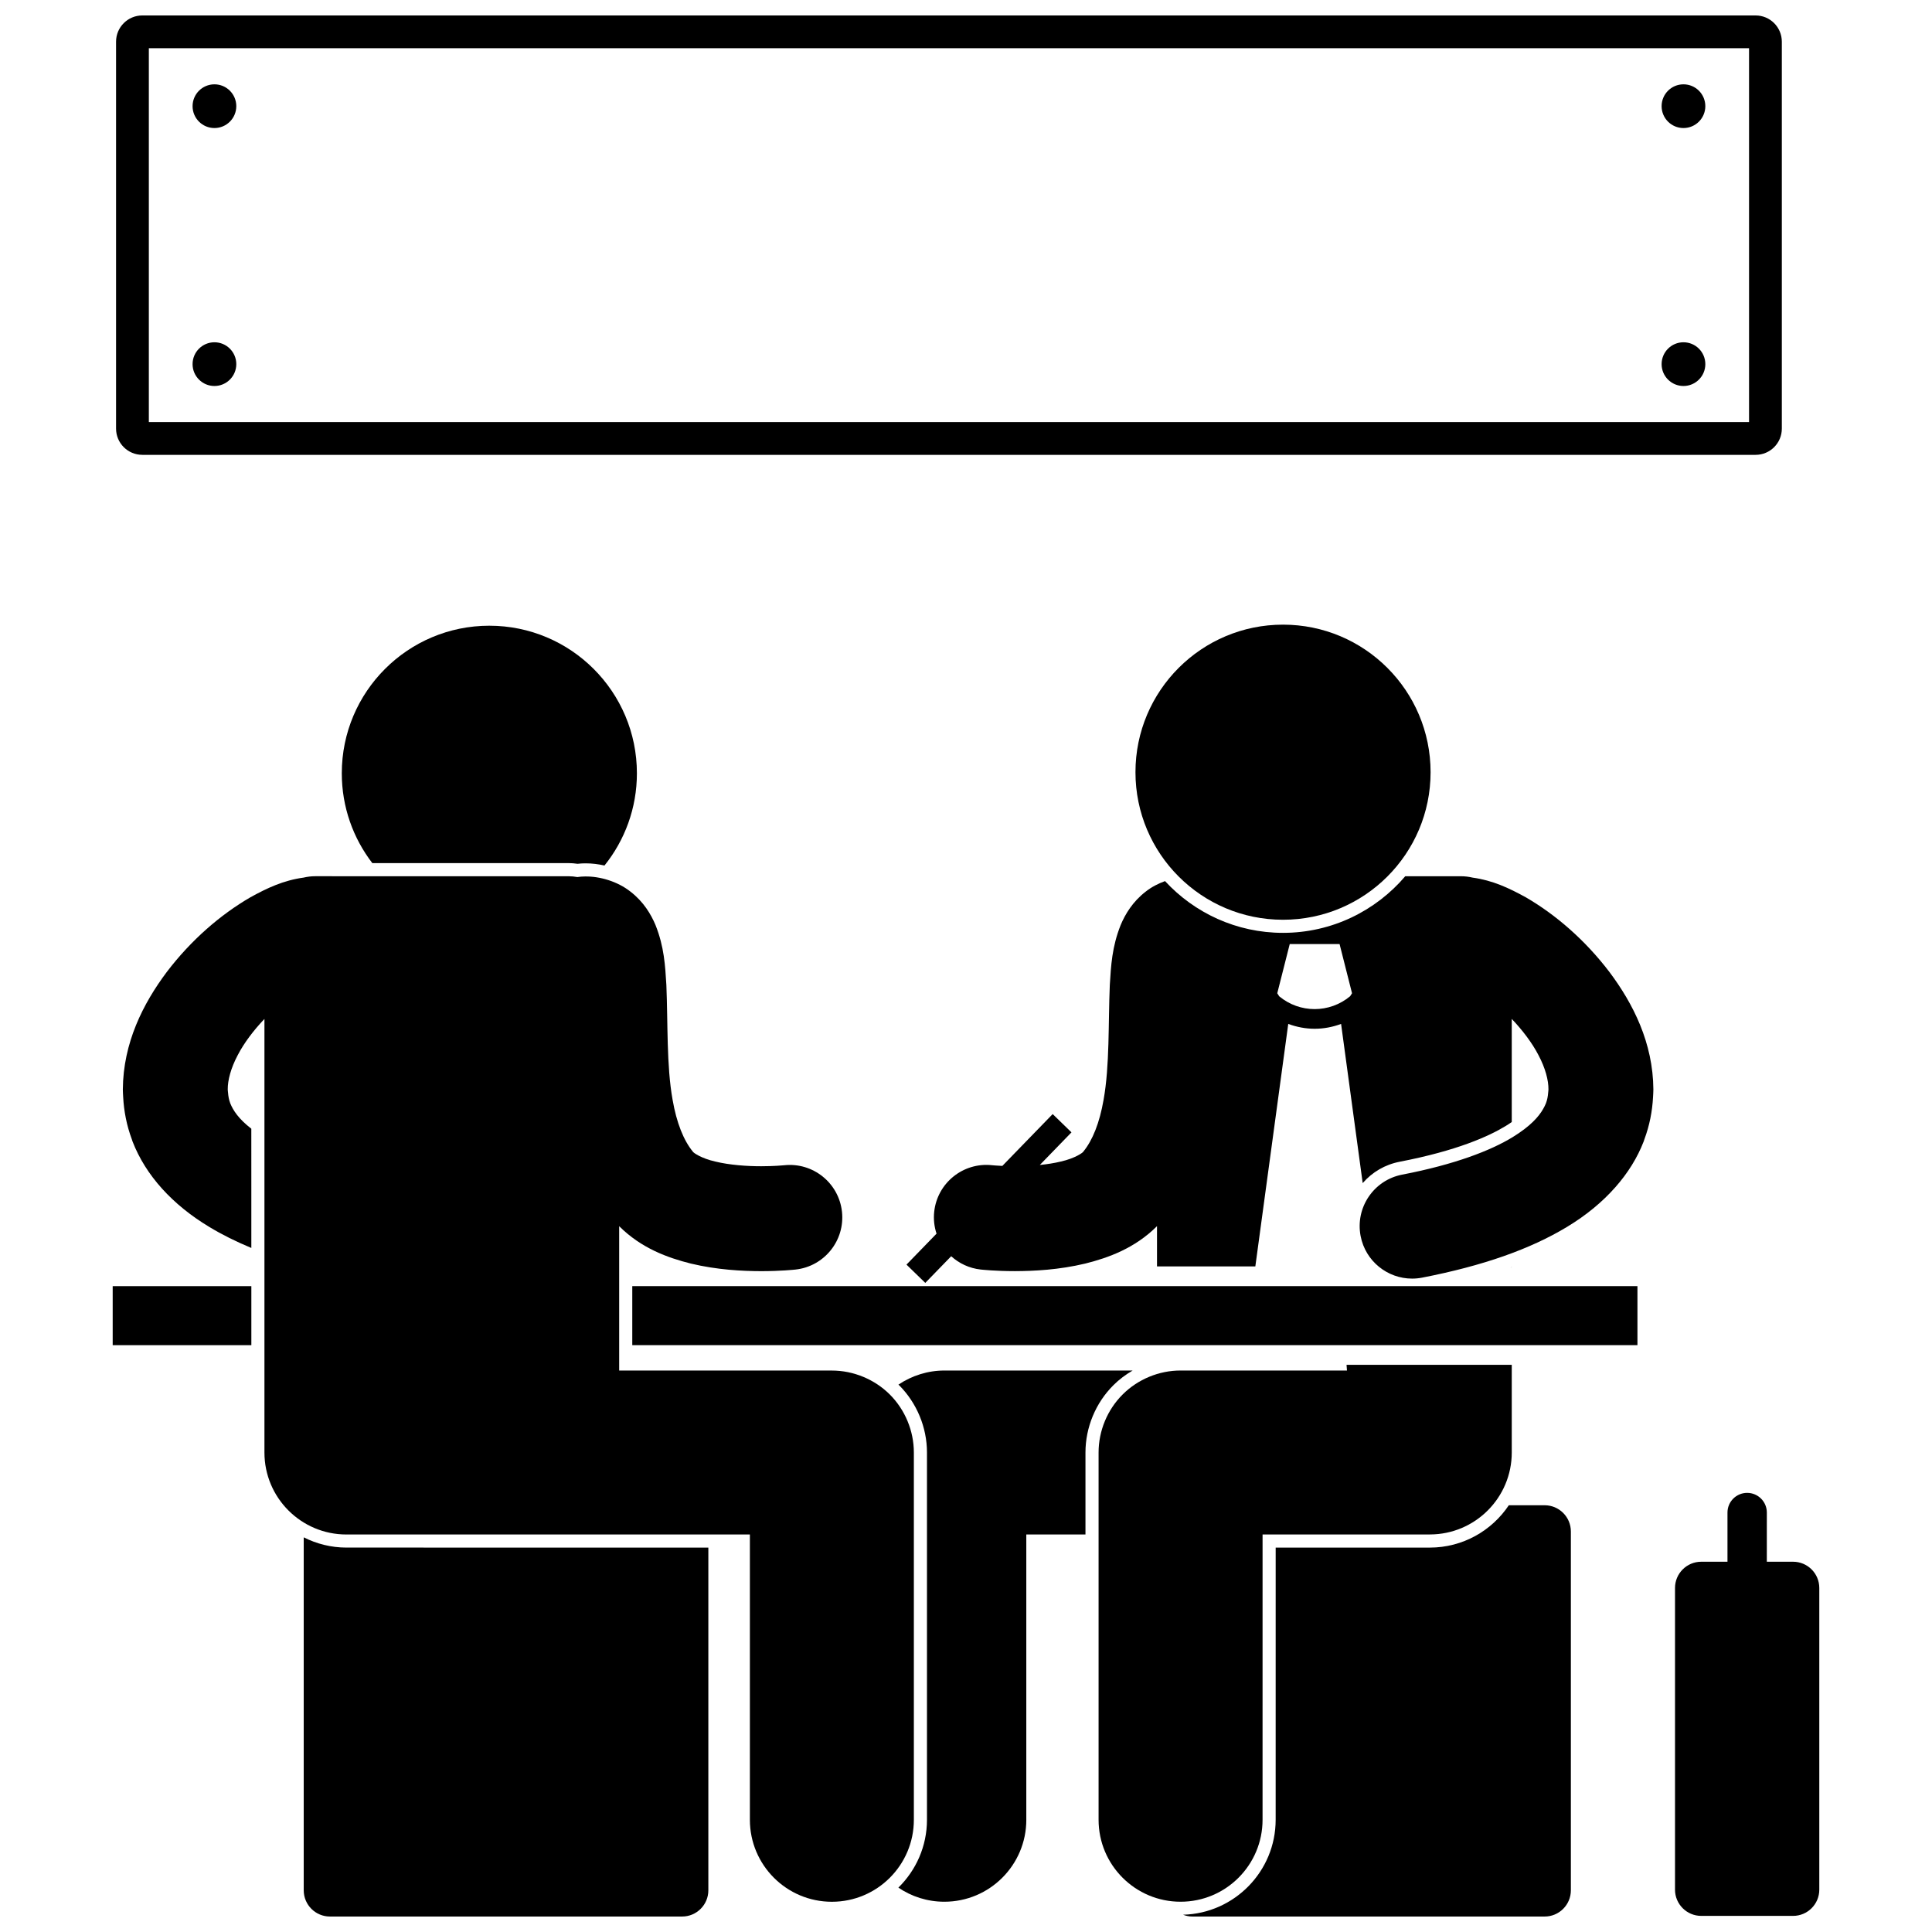 <?xml version="1.0" encoding="UTF-8"?>
<!-- Uploaded to: ICON Repo, www.svgrepo.com, Generator: ICON Repo Mixer Tools -->
<svg width="800px" height="800px" version="1.1" viewBox="144 144 512 512" xmlns="http://www.w3.org/2000/svg">
 <defs>
  <clipPath id="d">
   <path d="m457 542h104v109.9h-104z"/>
  </clipPath>
  <clipPath id="c">
   <path d="m224 551h108v100.9h-108z"/>
  </clipPath>
  <clipPath id="b">
   <path d="m587 539h40v112.9h-40z"/>
  </clipPath>
  <clipPath id="a">
   <path d="m174 148.09h443v116.91h-443z"/>
  </clipPath>
 </defs>
 <g clip-path="url(#d)">
  <path d="m522.91 554.13h-40.844l-0.004 72.129c0 13.672-10.945 24.805-24.535 25.164 0.777 0.301 1.613 0.48 2.492 0.48h93.324c3.84 0 6.953-3.113 6.953-6.953v-95.09c0-3.84-3.113-6.953-6.953-6.953h-9.488c-4.519 6.762-12.219 11.223-20.945 11.223z"/>
 </g>
 <path d="m500.96 507.2h-44.102c-5.719 0-11.316 2.316-15.359 6.363-4.051 4.043-6.363 9.641-6.363 15.363v97.328c0 11.996 9.727 21.723 21.727 21.723s21.727-9.727 21.727-21.723l0.004-75.605h44.316c0.012 0 0.016-0.004 0.027-0.004 11.984-0.016 21.695-9.734 21.695-21.723v-23.234h-43.785z"/>
 <path d="m544.63 479.84v-0.035c-0.113 0.043-0.223 0.086-0.336 0.125z"/>
 <path d="m415.98 626.26v-75.605h15.68v-21.727c0-6.644 2.691-13.137 7.387-17.82 1.527-1.531 3.262-2.824 5.117-3.906h-49.906c-4.336 0-8.594 1.336-12.164 3.738 0.059 0.059 0.121 0.105 0.18 0.16 4.691 4.699 7.383 11.191 7.383 17.824v97.328c0 7.043-2.91 13.41-7.578 17.988 3.473 2.359 7.668 3.738 12.184 3.738 11.992 0.004 21.719-9.723 21.719-21.719z"/>
 <path d="m523.12 348.64c0 21.598-17.508 39.105-39.105 39.105-21.598 0-39.105-17.508-39.105-39.105 0-21.594 17.508-39.102 39.105-39.102 21.598 0 39.105 17.508 39.105 39.102"/>
 <path d="m210.61 494.91v-10.066h-36.746v15.641h36.746z"/>
 <path d="m311.56 484.84h266.38v15.641h-266.38z"/>
 <g clip-path="url(#c)">
  <path d="m224.49 551.41v93.539c0 3.84 3.113 6.953 6.953 6.953h93.324c3.84 0 6.953-3.113 6.953-6.953v-90.82l-95.914-0.004c-4.07 0-7.91-0.992-11.316-2.715z"/>
 </g>
 <path d="m273.68 309.82c-21.594 0-39.102 17.508-39.102 39.105 0 8.961 3.019 17.215 8.09 23.809h51.98c0.793 0 1.582 0.062 2.414 0.184 0.699-0.078 1.32-0.121 1.926-0.121h0.289c1.633 0 3.289 0.211 4.918 0.574 5.371-6.695 8.59-15.191 8.59-24.441 0-21.602-17.508-39.109-39.105-39.109z"/>
 <path d="m210.6 443.12c-3.406-2.637-4.848-4.914-5.57-6.711 0-0.004 0-0.004-0.004-0.008-0.363-0.949-0.527-1.887-0.602-2.894-0.02-0.27-0.07-0.52-0.07-0.809-0.016-2.402 0.797-5.59 2.652-9.086 1.672-3.231 4.223-6.594 7.074-9.582v114.9c0 12 9.727 21.727 21.727 21.727h106.92v75.605c0 11.996 9.727 21.727 21.727 21.727s21.727-9.73 21.727-21.727v-97.328c0-5.719-2.316-11.316-6.359-15.363-4.047-4.039-9.645-6.359-15.363-6.359l-56.371-0.004v-38.254c5.875 5.859 12.848 8.363 19 9.91 7.004 1.672 13.586 1.992 18.648 2.008 5.172-0.004 8.723-0.387 9.09-0.426 7.637-0.836 13.145-7.707 12.305-15.336-0.84-7.637-7.715-13.145-15.348-12.301-0.312 0.031-2.758 0.258-6.047 0.258-3.656 0.012-8.41-0.32-12.133-1.234-3.82-0.844-5.988-2.434-5.996-2.644-2.449-2.988-4.309-7.652-5.359-13.711-1.641-9.082-1.223-20.281-1.652-30.438-0.32-5.168-0.57-10.082-2.875-15.883-1.195-2.859-3.172-6.188-6.644-8.867-3.434-2.715-8.145-4.086-12.086-4.012-0.676 0-1.336 0.062-1.984 0.156-0.762-0.137-1.547-0.219-2.356-0.219l-67.137-0.004c-1.051 0-2.07 0.133-3.055 0.363-5.348 0.734-9.656 2.769-14.102 5.219-7.91 4.59-15.691 11.305-22.137 19.766-6.328 8.438-11.574 18.824-11.664 31.133 0 0.688 0.051 1.383 0.09 2.078 0.195 3.695 0.918 7.484 2.297 11.172 0.062 0.18 0.109 0.363 0.176 0.539v-0.004c3.481 9.023 10.598 16.801 20.309 22.652 3.375 2.047 7.109 3.898 11.18 5.594v-15.566z"/>
 <path d="m390.04 483.13 3.613-3.723 2.422-2.492c2.094 1.898 4.777 3.188 7.805 3.523 0.367 0.039 3.922 0.426 9.09 0.426 5.066-0.016 11.645-0.336 18.648-2.008 6.152-1.547 13.125-4.051 19-9.91v10.672h26.059l8.723-64.27c2.258 0.844 4.625 1.285 6.996 1.285h0.004 0.012c2.367 0 4.738-0.441 6.988-1.285l5.727 42.188c2.535-2.926 5.941-4.914 9.797-5.66 15.215-2.93 23.688-6.773 28.113-9.484 0.582-0.355 1.102-0.699 1.594-1.039v-27.328c2.852 2.988 5.398 6.352 7.074 9.582 1.852 3.492 2.668 6.68 2.652 9.086 0 0.289-0.051 0.539-0.07 0.809-0.074 1.008-0.238 1.941-0.602 2.894-0.004 0-0.004 0.004-0.004 0.008-0.176 0.445-0.418 0.93-0.703 1.434-1.172 2.078-3.394 4.621-8.121 7.523-5.82 3.559-15.328 7.242-29.27 9.93-7.535 1.457-12.469 8.75-11.004 16.293 1.281 6.644 7.109 11.262 13.633 11.262 0.879 0 1.766-0.082 2.66-0.254 16.156-3.144 28.648-7.551 38.414-13.457 5.035-3.035 9.355-6.594 12.852-10.57 3.246-3.691 5.781-7.734 7.457-12.082v0.004c0.07-0.176 0.117-0.359 0.176-0.539 1.379-3.688 2.102-7.477 2.297-11.172 0.035-0.695 0.09-1.391 0.09-2.078-0.09-12.312-5.336-22.695-11.664-31.133-6.445-8.461-14.23-15.176-22.137-19.766-4.449-2.445-8.75-4.484-14.102-5.219-0.984-0.23-2.004-0.363-3.055-0.363l-14.793-0.004c-7.812 9.172-19.438 15.004-32.402 15.004-12.348 0-23.48-5.289-31.266-13.715-1.836 0.664-3.602 1.586-5.113 2.781-3.473 2.68-5.449 6.008-6.644 8.867-2.305 5.801-2.555 10.715-2.875 15.883-0.43 10.152-0.012 21.355-1.652 30.438-1.047 6.059-2.91 10.723-5.359 13.711-0.008 0.211-2.172 1.797-5.996 2.644-1.699 0.418-3.613 0.711-5.539 0.906l4.012-4.133 4.379-4.512-4.984-4.844-10.039 10.336-3.301 3.402c-1.512-0.07-2.516-0.164-2.707-0.184-7.637-0.84-14.504 4.668-15.348 12.301-0.223 2.035 0.016 4.008 0.617 5.836l-2.66 2.742-5.305 5.461 0.492 0.48 4.492 4.363zm95.754-88.945h13.207l3.301 13.035-0.504 0.793c-2.723 2.269-6.055 3.406-9.406 3.41-3.352-0.004-6.68-1.137-9.398-3.402l-0.504-0.801z"/>
 <g clip-path="url(#b)">
  <path d="m612.23 544.84c0-2.879-2.336-5.215-5.215-5.215-2.879 0-5.215 2.336-5.215 5.215v13.035h-6.953c-3.84 0-6.953 3.113-6.953 6.953v79.949c0 3.84 3.113 6.953 6.953 6.953h24.332c3.84 0 6.953-3.113 6.953-6.953v-79.949c0-3.84-3.113-6.953-6.953-6.953h-6.953z"/>
 </g>
 <g clip-path="url(#a)">
  <path d="m181.71 264.54h427.54c3.84 0 6.953-3.113 6.953-6.953v-102.54c0-3.84-3.113-6.953-6.953-6.953h-427.54c-3.84 0-6.953 3.113-6.953 6.953v102.54c0 3.836 3.113 6.949 6.953 6.949zm1.734-107.76h424.07v99.07h-424.07z"/>
 </g>
 <path d="m206.62 172.14c0 3.199-2.594 5.793-5.793 5.793s-5.793-2.594-5.793-5.793 2.594-5.793 5.793-5.793 5.793 2.594 5.793 5.793"/>
 <path d="m595.93 172.14c0 3.199-2.594 5.793-5.793 5.793s-5.793-2.594-5.793-5.793 2.594-5.793 5.793-5.793 5.793 2.594 5.793 5.793"/>
 <path d="m206.62 240.5c0 3.199-2.594 5.793-5.793 5.793s-5.793-2.594-5.793-5.793c0-3.199 2.594-5.793 5.793-5.793s5.793 2.594 5.793 5.793"/>
 <path d="m595.93 240.5c0 3.199-2.594 5.793-5.793 5.793s-5.793-2.594-5.793-5.793c0-3.199 2.594-5.793 5.793-5.793s5.793 2.594 5.793 5.793"/>
</svg>